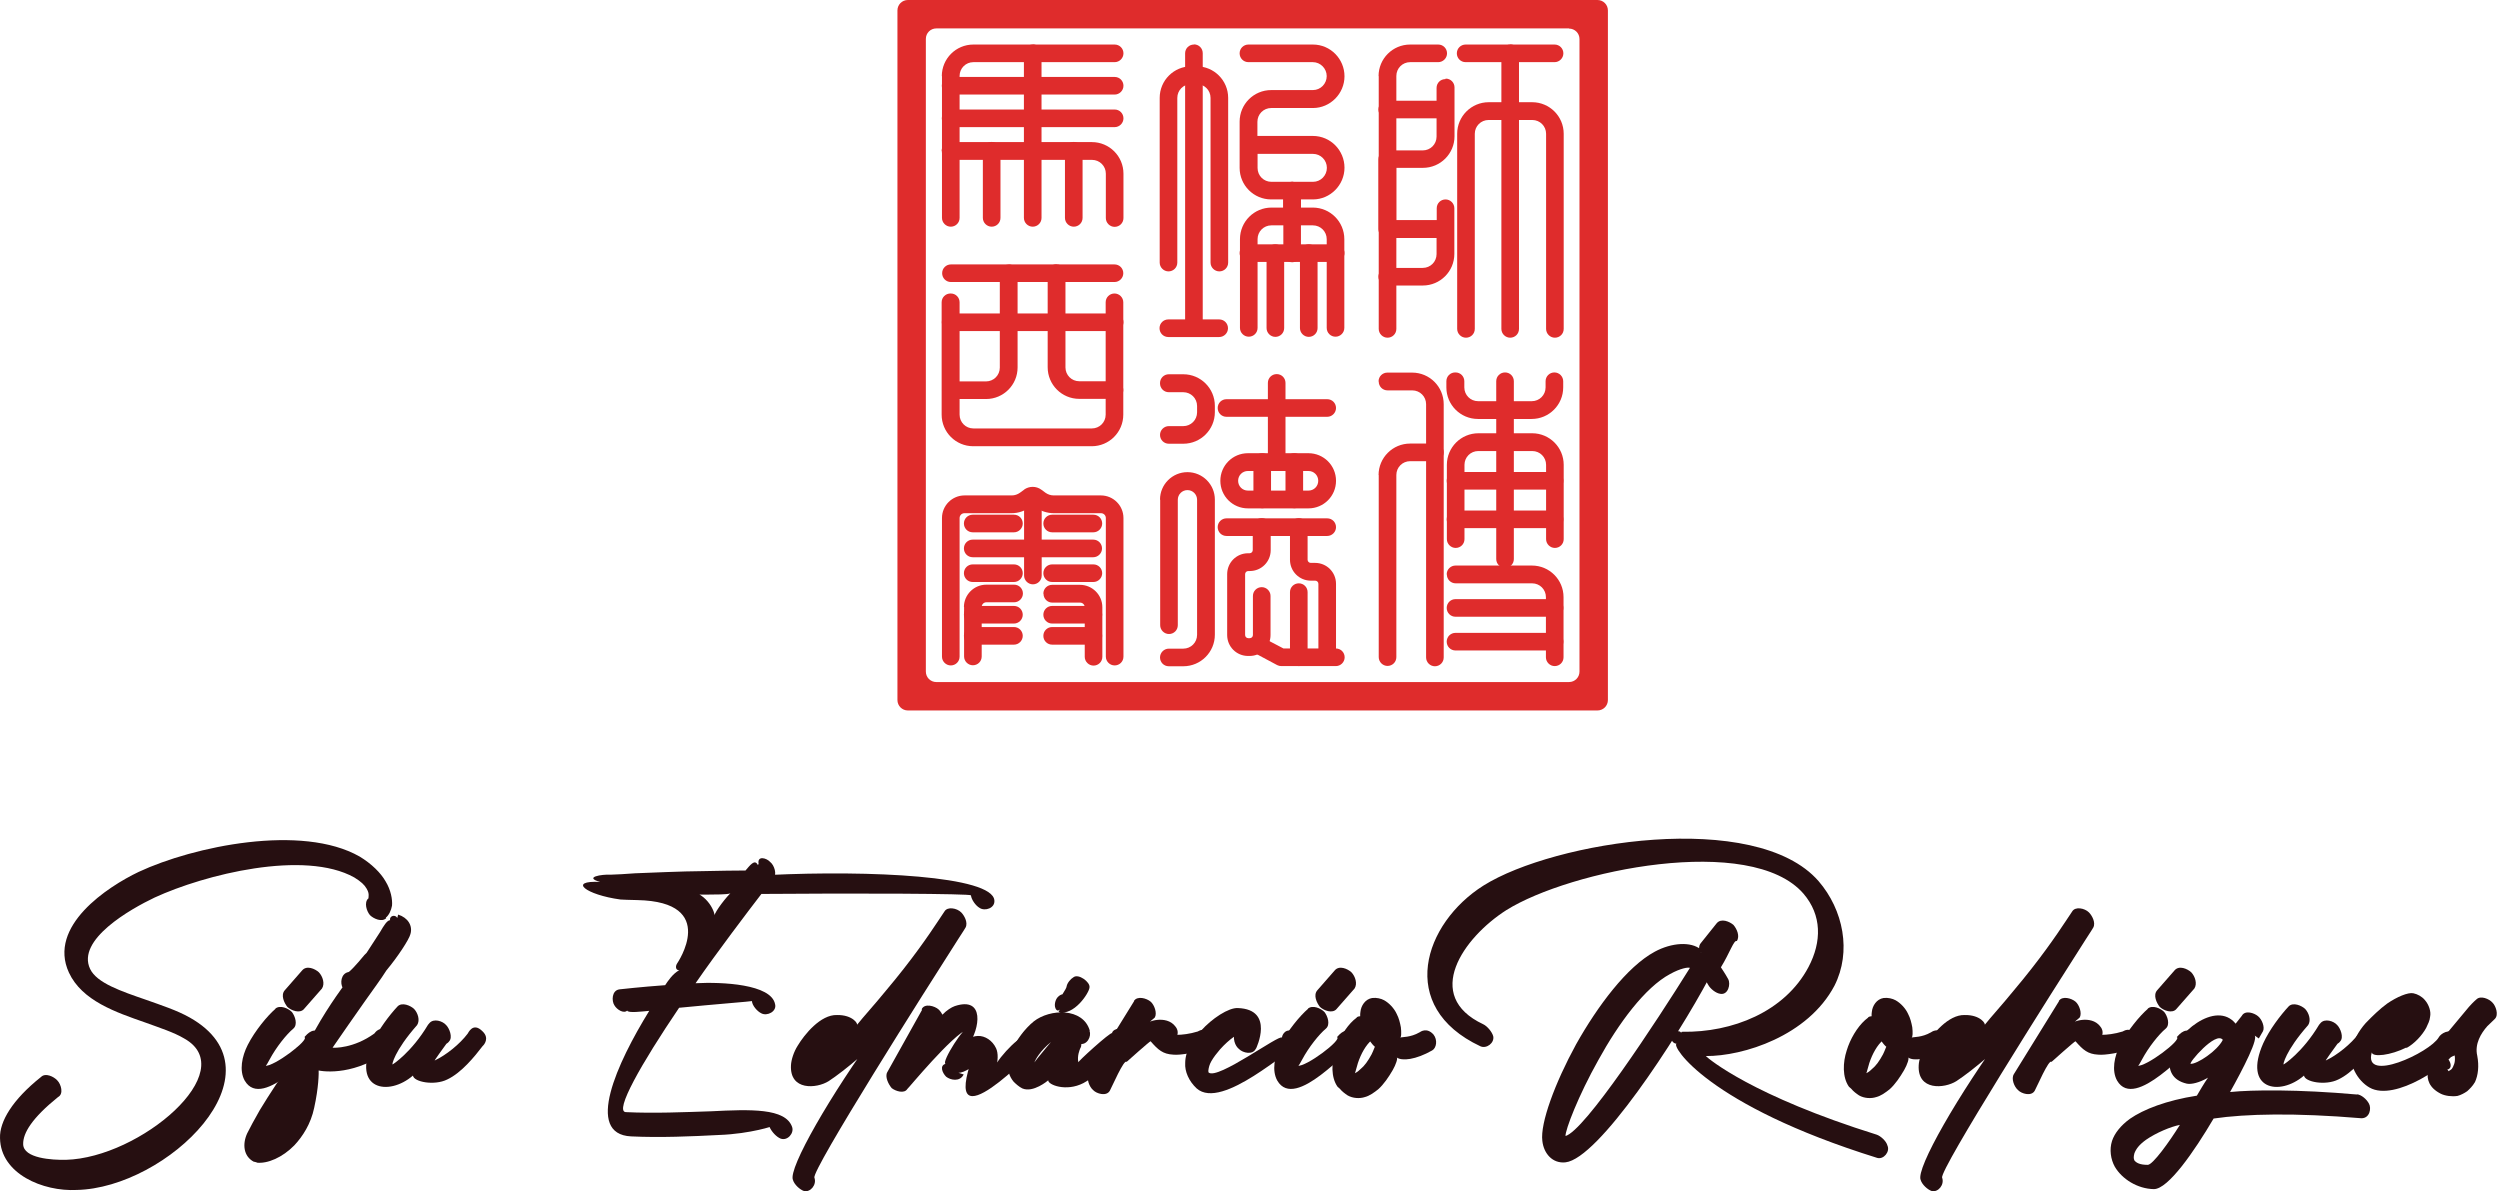 <svg width="468" height="223" viewBox="0 0 468 223" fill="none" xmlns="http://www.w3.org/2000/svg">
<path d="M72.288 171.889C71.504 172.672 69.938 171.993 69.259 171.315C68.632 170.583 68.11 168.964 68.945 168.181C69.05 168.181 68.945 168.181 68.997 167.867C69.05 167.345 68.997 166.98 68.632 166.353C68.214 165.622 67.587 165.047 66.334 164.264C56.985 159.041 38.339 163.689 28.938 168.024C24.446 170.165 14.262 175.911 16.873 181.395C18.127 184.006 22.566 185.521 27.423 187.192C30.192 188.184 33.116 189.125 35.519 190.482C53.694 200.719 31.236 222.446 14.314 222.76C8.099 223.073 0.108 219.783 0.003 213.045C-0.101 209.964 2.301 205.89 7.681 201.607C8.517 200.772 10.083 201.555 10.71 202.234C11.441 202.965 11.964 204.793 10.867 205.368C6.01 209.285 4.286 212.105 4.338 214.194C4.39 216.858 9.77 217.171 12.329 217.119C26.222 216.754 45.338 200.458 34.474 194.4C32.542 193.251 29.93 192.415 27.214 191.423C21.678 189.49 15.358 187.349 12.904 182.074C8.882 173.351 20.164 165.987 25.961 163.219C36.25 158.414 56.515 154.183 67.326 160.346C69.572 161.704 71.296 163.428 72.183 164.995C73.176 166.614 73.489 168.39 73.385 169.539C73.228 170.427 72.81 171.315 72.236 171.785L72.288 171.889Z" fill="#260F11"/>
<path d="M56.932 188.864C56.148 189.804 54.529 189.177 53.798 188.498C53.171 187.715 52.544 186.305 53.276 185.417L56.566 181.656C57.402 180.664 58.969 181.343 59.7 182.022C60.431 182.805 60.849 184.163 60.274 185.051L56.88 188.916L56.932 188.864ZM51.552 188.812C52.44 188.08 53.955 188.759 54.634 189.438C55.26 190.222 55.783 191.841 54.895 192.572C53.641 193.617 51.709 196.019 50.455 198.37C49.724 199.727 49.672 199.675 49.568 199.519C51.187 199.78 58.029 194.609 56.984 194.139C57.506 193.565 58.812 192.05 60.17 193.617C61.684 195.131 60.431 196.124 59.856 196.646C59.334 195.601 49.202 208.136 45.807 202.287C44.762 200.406 45.285 197.743 46.382 195.601C47.739 192.938 50.09 190.117 51.552 188.864V188.812Z" fill="#260F11"/>
<path d="M55.939 203.697C55.521 206.256 53.902 208.711 52.648 210.852C51.761 212.262 51.134 213.516 50.35 213.15C49.88 212.367 50.768 211.74 51.656 210.852C52.962 209.494 54.006 207.77 54.529 205.42C54.79 204.376 54.946 203.54 55.939 203.697ZM65.601 184.894C64.661 185.678 64.295 185.208 64.191 184.999C63.616 184.059 63.825 182.231 65.236 181.969C65.392 181.969 66.593 180.768 68.213 178.783L68.63 178.366C69.57 176.903 70.458 175.545 71.137 174.501C71.869 173.247 72.443 172.307 73.018 172.255C72.861 171.471 73.958 171.106 74.376 171.837L74.532 171.21C76.36 171.785 77.3 173.299 76.83 174.866C76.569 175.911 74.428 179.149 72.339 181.656C71.294 183.327 69.832 185.26 68.369 187.349C66.593 189.856 63.877 193.773 62.258 196.123C62.52 196.176 66.228 196.28 70.093 193.46C70.145 193.408 71.242 191.632 72.704 193.512C73.331 194.243 73.906 196.019 72.809 196.646C66.698 201.19 60.953 200.772 59.229 200.302L59.647 199.988C59.699 200.981 59.647 203.592 58.811 207.405C58.185 210.382 56.67 212.732 55.103 214.403C52.91 216.649 50.089 217.903 48 217.642L48.418 216.649C48.366 217.642 48 217.642 47.634 217.485H47.53C45.597 216.493 45.336 214.195 46.276 212.158C46.799 211.113 47.634 209.546 48.627 207.823C50.455 204.793 52.91 201.085 55.26 197.795C55.155 197.899 55.155 197.847 55.155 197.847C54.737 196.698 55.886 195.079 56.879 196.437L57.192 195.497C57.192 195.497 57.453 195.653 57.14 196.489C59.438 191.423 62.624 186.879 64.661 184.059L65.601 184.842V184.894Z" fill="#260F11"/>
<path d="M74.429 188.394C75.265 187.558 76.832 188.237 77.51 188.864C78.242 189.647 78.659 191.005 78.085 191.893C73.75 196.803 73.332 199.414 73.489 199.257C73.489 199.31 77.04 197.012 80.122 191.841L80.435 191.475C81.219 190.64 82.838 191.11 83.517 191.893C84.144 192.52 84.77 194.191 84.091 194.922C84.091 194.922 83.935 195.184 83.569 195.392C82.942 196.228 81.271 198.578 81.375 198.526C83.569 197.482 86.076 195.445 87.538 193.512C87.643 193.408 88.531 191.214 90.359 193.094C91.665 194.348 90.62 195.601 90.359 195.81C88.844 197.795 86.389 200.824 83.726 202.078C81.323 203.279 77.458 202.548 77.302 201.347C72.705 205.316 65.811 203.958 69.676 195.288C70.825 192.781 72.862 190.065 74.481 188.342L74.429 188.394Z" fill="#260F11"/>
<path d="M133.709 171.472C133.865 170.584 136.111 167.711 136.947 167.032C136.999 167.398 135.275 167.45 133.709 167.45C131.149 167.502 128.799 167.555 128.799 166.719C132.612 167.189 134.022 171.211 133.709 171.472ZM142.013 161.757C141.7 160.086 143.528 160.608 144.207 161.392C144.938 161.966 145.512 163.69 144.781 164.421L144.05 163.794C162.8 162.906 185.781 163.951 186.146 168.547C186.303 170.009 184.37 170.636 183.378 169.957C182.647 169.539 181.864 168.443 181.759 167.607C181.707 167.294 160.554 167.189 142.535 167.346C139.924 170.741 134.179 178.314 130.209 184.059C135.171 183.798 144.363 184.216 145.094 187.976C145.46 189.334 143.632 190.274 142.535 189.7C141.752 189.334 140.812 188.237 140.759 187.402C140.812 187.454 133.5 188.028 127.128 188.655C120.025 199.153 114.958 208.084 117.152 208.189C122.427 208.45 128.225 208.189 133.134 208.032C140.446 207.666 147.027 207.405 148.28 210.957C148.698 212.106 147.445 213.62 146.139 213.15C145.356 212.837 144.468 211.897 144.05 210.957C145.199 210.643 140.655 212.263 134.544 212.471C129.53 212.733 123.628 212.994 118.144 212.733C109.422 212.315 115.481 199.049 121.539 189.23C120.338 189.334 117.518 189.7 117.413 189.177C116.786 189.804 115.481 189.021 115.011 188.185C114.488 187.402 114.488 185.417 115.951 185.208C115.951 185.208 120.129 184.738 124.516 184.425C125.039 183.641 125.927 182.283 127.18 181.604C126.553 181.709 126.344 180.978 126.762 180.351C126.762 180.351 134.701 168.808 119.293 168.495C117.674 168.443 116.682 168.443 116.16 168.39C109.631 167.502 106.236 164.787 112.347 165.1C109.161 164.212 112.713 163.638 114.279 163.742C115.481 163.69 117.048 163.638 118.876 163.481C122.062 163.376 126.814 163.115 132.298 163.063C134.805 163.011 137.469 162.959 139.558 162.959C140.342 162.071 141.282 160.713 141.856 161.914L142.013 161.757Z" fill="#260F11"/>
<path d="M158.047 194.348C157.629 194.662 157.942 194.662 157.681 194.87C156.167 194.818 154.182 197.116 153.242 198.735C152.824 199.519 152.511 200.093 151.518 199.937C151.048 199.049 151.518 198.735 152.093 198.422C153.555 197.534 155.331 196.124 157.368 194.348H157.995H158.047ZM162.069 196.96C161.807 198.265 160.188 198.474 160.084 197.116L160.972 197.847C158.674 199.832 156.637 201.399 155.122 202.391C152.876 203.802 147.81 204.219 148.071 199.414C148.123 198.37 148.594 196.907 149.325 195.758C150.578 193.669 153.607 189.909 156.689 190.013C159.666 189.961 160.711 191.737 160.397 191.893C161.598 190.379 163.792 187.976 165.829 185.469C170.686 179.724 173.924 174.971 175.544 172.517L176.797 170.636C177.372 169.644 179.147 170.01 179.931 170.793C180.505 171.367 181.236 172.673 180.766 173.613C180.766 173.613 180.244 174.501 179.304 175.911C173.507 184.947 151.884 219.105 152.458 220.463C152.929 221.768 151.727 223.231 150.526 222.969C149.743 222.708 148.698 221.768 148.437 220.88C147.497 218.739 155.644 204.689 164.314 192.834C164.053 194.923 162.956 196.019 161.912 196.542C162.225 196.698 161.39 196.855 162.173 196.96H162.069Z" fill="#260F11"/>
<path d="M172.517 188.969C173.039 187.715 175.024 188.342 175.703 188.969C176.329 189.543 177.061 190.901 176.591 191.894L174.397 193.147C175.389 190.483 177.426 188.812 178.732 188.342C184.373 186.462 183.485 192.572 181.239 195.706C180.665 194.714 180.978 194.505 181.239 194.453C181.709 194.192 182.493 193.93 183.067 193.93C184.373 193.878 185.783 194.766 186.462 196.228C186.88 197.116 186.88 198.579 186.357 200.198C185.208 199.78 191.11 193.356 191.528 194.453C190.954 193.513 192.364 191.789 193.722 193.408C194.714 194.244 194.505 195.654 193.983 196.176C193.931 196.228 175.703 215.396 182.127 197.691C182.179 197.43 182.231 197.273 183.328 197.639L183.85 198.631C182.388 199.414 180.56 200.877 179.411 200.825L180.403 201.138C179.672 202.6 177.896 202.183 177.113 201.556C176.382 200.825 175.859 199.467 177.008 199.153C176.121 198.892 180.769 191.632 181.135 192.677C178.314 193.669 169.958 203.854 169.853 203.854C169.279 204.794 167.66 204.272 166.928 203.697C166.302 202.966 165.623 201.556 166.093 200.72L172.621 189.021L172.517 188.969Z" fill="#260F11"/>
<path d="M199.518 186.879C198.735 186.304 198.787 186.252 198.943 186.043C199.361 185.416 199.675 184.842 199.675 184.633C199.779 184.006 200.458 183.223 200.928 182.961C201.868 182.178 204.114 183.849 203.957 184.842C203.905 185.886 200.98 190.273 198.16 189.438C198.682 188.445 198.212 189.49 197.794 189.072C197.168 188.445 197.533 187.035 198.108 186.565C198.526 186.147 199.466 185.73 199.57 186.826L199.518 186.879ZM203.957 192.989C204.375 193.982 203.487 195.757 202.077 195.392C201.294 195.131 200.301 194.243 200.092 193.721C199.675 193.303 197.742 194.243 196.802 195.026C194.713 196.698 193.721 198.473 193.616 198.996C193.303 199.048 198.473 193.042 198.473 193.042C199.309 192.206 200.824 192.728 201.607 193.512C202.129 194.138 202.756 195.444 202.234 196.227C202.129 196.489 201.607 197.638 201.868 198.891C201.45 198.996 207.927 193.094 208.188 193.407C208.136 192.885 209.546 191.997 210.747 193.146C211.635 194.138 211.478 195.549 210.904 196.123C206.934 199.675 204.532 201.868 202.808 202.756C199.57 204.427 196.175 203.069 196.228 202.234C196.175 202.286 193.407 204.636 191.37 203.748C190.743 203.435 190.169 202.913 189.751 202.495C188.915 201.503 188.55 200.197 188.759 199.048C188.811 198.212 189.124 197.272 189.49 196.436C190.326 194.661 191.84 192.571 193.512 191.214C196.541 188.811 202.756 188.602 204.01 192.937L203.957 192.989Z" fill="#260F11"/>
<path d="M212.26 187.402C212.887 186.357 214.662 186.88 215.394 187.506C216.125 188.133 216.647 189.7 216.177 190.483L214.715 191.737C214.558 191.215 218.318 189.961 219.99 192.103C220.878 193.095 220.251 194.192 220.303 193.722C221.243 193.722 222.706 193.565 224.22 193.095C224.325 193.095 225.578 192.05 226.727 193.722C227.772 195.236 226.362 196.333 225.787 196.438C224.116 196.96 220.982 197.587 219.624 197.43C217.692 197.325 216.804 196.542 215.394 194.923C215.341 194.818 210.902 198.788 210.902 198.788C210.432 198.161 208.082 203.645 207.768 204.167C207.142 205.316 205.261 204.742 204.635 204.063C203.903 203.436 203.329 201.922 203.851 201.086L212.312 187.402H212.26Z" fill="#260F11"/>
<path d="M235.083 196.333C234.509 197.535 232.681 197.117 231.95 196.386C231.219 195.811 230.644 194.453 231.219 192.834C232.054 194.035 232.838 192.207 232.838 193.252C232.054 193.2 230.122 194.505 228.398 196.438C227.771 197.169 227.197 197.9 226.779 198.631C226.413 199.258 226.257 199.885 226.205 200.407C226.205 200.651 226.222 200.773 226.257 200.773C227.928 202.235 239.575 193.513 239.993 194.244C239.941 194.088 240.359 192.521 241.925 192.991C242.813 193.983 243.283 195.55 242.187 196.647C241.664 195.602 228.816 208.033 224.011 203.75C222.549 202.392 221.765 200.564 221.87 198.997C221.87 197.848 222.235 196.699 222.757 195.759C223.28 194.766 224.011 193.826 224.794 192.991C226.884 190.64 230.017 188.603 231.741 188.708C238.687 188.969 235.136 196.281 235.136 196.281L235.083 196.333Z" fill="#260F11"/>
<path d="M250.23 188.864C249.447 189.804 247.828 189.177 247.097 188.498C246.47 187.715 245.843 186.305 246.574 185.417L249.865 181.656C250.7 180.664 252.267 181.343 252.998 182.022C253.73 182.805 254.147 184.163 253.573 185.051L250.178 188.916L250.23 188.864ZM244.851 188.812C245.739 188.08 247.253 188.759 247.932 189.438C248.559 190.222 249.081 191.841 248.193 192.572C246.94 193.617 245.007 196.019 243.754 198.37C243.023 199.727 242.971 199.675 242.866 199.519C244.485 199.78 251.327 194.609 250.283 194.139C250.805 193.565 252.111 192.05 253.468 193.617C254.983 195.131 253.73 196.124 253.155 196.646C252.633 195.601 242.5 208.136 239.106 202.287C238.061 200.406 238.583 197.743 239.68 195.601C241.038 192.938 243.388 190.117 244.851 188.864V188.812Z" fill="#260F11"/>
<path d="M258.849 193.46C257.961 192.99 257.961 192.207 257.857 191.528C257.805 191.058 257.7 190.744 258.692 190.17C258.692 190.065 258.745 190.065 258.745 190.065C258.692 190.222 258.745 191.11 258.64 191.319C258.379 190.692 259.11 190.797 259.058 191.162C259.006 191.528 259.058 191.789 259.371 192.364C259.476 192.729 259.633 192.886 258.901 193.565L258.849 193.46ZM253.992 190.431C254.775 189.909 256.29 190.483 256.969 191.214C257.7 192.05 257.961 193.565 257.23 194.4C256.917 194.557 256.864 194.662 256.812 194.662C255.663 195.654 254.775 197.273 254.201 198.997C253.783 200.407 253.626 201.347 253.261 201.504C253.191 201.19 253.243 201.016 253.417 200.981C253.783 200.877 254.201 200.616 254.671 200.146C255.454 199.519 256.081 198.631 256.76 197.377C257.126 196.646 257.334 195.967 257.387 195.967C256.812 195.497 255.872 194.192 255.298 192.99C254.775 191.737 254.514 190.379 254.671 189.439C254.775 188.29 255.559 187.036 256.864 186.827C257.7 186.723 258.536 186.932 259.11 187.245C260.05 187.767 260.99 188.76 261.461 189.804C261.878 190.588 262.087 191.476 262.244 192.311C262.348 193.199 262.348 194.244 262.087 194.244C262.505 194.087 264.02 194.244 265.743 193.251C265.9 193.147 267.101 192.259 268.355 193.669C269.138 194.662 268.929 196.176 268.094 196.646C265.064 198.37 262.453 198.683 261.461 197.952C261.722 198.056 261.304 199.31 260.729 200.302C259.946 201.66 259.006 203.018 258.013 203.906C257.23 204.533 256.342 205.16 255.506 205.368C254.566 205.682 253.261 205.63 252.268 205.055C251.798 204.742 251.224 204.324 250.806 203.802C250.754 203.749 250.649 203.645 250.388 203.436C249.135 201.66 249.239 198.892 249.97 196.646C250.597 194.557 251.903 192.311 253.417 190.953C253.574 190.849 253.783 190.64 253.992 190.483V190.431Z" fill="#260F11"/>
<path d="M293.008 212.68C296.612 211.792 310.035 191.319 316.354 181.186C316.041 181.03 314.631 181.239 312.646 182.335C307.945 184.842 302.984 191.58 299.223 198.422C295.463 205.107 293.008 211.531 293.06 212.68H293.008ZM313.847 195.393C312.489 195.236 312.489 193.042 314.108 193.042C314.526 193.042 314.892 193.199 314.683 194.035C314.683 193.147 314.735 193.147 314.944 193.147C324.241 193.304 334.112 189.439 338.551 181.03C341.058 176.277 341.058 171.315 337.611 167.294C327.792 155.96 293.948 162.906 281.988 170.375C273.892 175.546 266.319 186.409 277.653 191.737C278.436 192.102 279.324 193.199 279.533 193.982C279.794 195.236 278.279 196.385 277.13 195.863C261.357 188.446 266.528 172.83 277.705 165.779C290.919 157.475 328.68 151.468 340.432 164.943C345.08 170.323 346.647 178.157 343.409 184.529C338.447 193.93 326.33 197.743 319.331 197.691C319.906 198.265 328.106 205.159 351.347 212.419C352.079 212.68 353.123 213.621 353.332 214.456C353.854 215.605 352.601 217.12 351.4 216.754C319.54 206.831 312.855 195.758 313.847 195.393ZM318.496 178.262C318.026 178.262 317.869 177.06 318.443 176.486L321.368 172.83C322.204 171.838 323.771 172.516 324.502 173.143C325.129 173.874 325.755 175.232 325.129 176.172C324.606 175.859 323.823 178.366 322.152 181.082C322.204 181.186 322.883 182.127 323.51 183.276C324.032 184.216 323.51 186.305 322.047 186.044C321.211 185.939 320.167 185.104 319.749 184.32C319.436 183.85 319.227 183.432 320.01 182.962C313.847 194.557 299.223 216.911 293.06 217.59C290.658 217.851 288.986 215.971 288.725 213.568C288.307 210.278 291.075 202.757 295.045 195.497C299.066 188.342 304.55 180.978 309.773 178.157C312.959 176.434 316.563 176.225 318.391 177.739V178.262H318.496Z" fill="#260F11"/>
<path d="M354.584 193.46C353.696 192.99 353.696 192.207 353.592 191.528C353.539 191.058 353.435 190.744 354.427 190.17C354.427 190.065 354.479 190.065 354.479 190.065C354.427 190.222 354.479 191.11 354.375 191.319C354.114 190.692 354.845 190.797 354.793 191.162C354.741 191.528 354.793 191.789 355.106 192.364C355.211 192.729 355.367 192.886 354.636 193.565L354.584 193.46ZM349.727 190.431C350.51 189.909 352.025 190.483 352.704 191.214C353.435 192.05 353.696 193.565 352.965 194.4C352.651 194.557 352.599 194.662 352.547 194.662C351.398 195.654 350.51 197.273 349.936 198.997C349.518 200.407 349.361 201.347 348.995 201.504C348.926 201.19 348.978 201.016 349.152 200.981C349.518 200.877 349.936 200.616 350.406 200.146C351.189 199.519 351.816 198.631 352.495 197.377C352.86 196.646 353.069 195.967 353.122 195.967C352.547 195.497 351.607 194.192 351.032 192.99C350.51 191.737 350.249 190.379 350.406 189.439C350.51 188.29 351.294 187.036 352.599 186.827C353.435 186.723 354.271 186.932 354.845 187.245C355.785 187.767 356.725 188.76 357.195 189.804C357.613 190.588 357.822 191.476 357.979 192.311C358.083 193.199 358.083 194.244 357.822 194.244C358.24 194.087 359.755 194.244 361.478 193.251C361.635 193.147 362.836 192.259 364.09 193.669C364.873 194.662 364.664 196.176 363.828 196.646C360.799 198.37 358.188 198.683 357.195 197.952C357.457 198.056 357.039 199.31 356.464 200.302C355.681 201.66 354.741 203.018 353.748 203.906C352.965 204.533 352.077 205.16 351.241 205.368C350.301 205.682 348.995 205.63 348.003 205.055C347.533 204.742 346.959 204.324 346.541 203.802C346.488 203.749 346.384 203.645 346.123 203.436C344.869 201.66 344.974 198.892 345.705 196.646C346.332 194.557 347.638 192.311 349.152 190.953C349.309 190.849 349.518 190.64 349.727 190.483V190.431Z" fill="#260F11"/>
<path d="M369.156 194.348C368.738 194.662 369.052 194.662 368.791 194.87C367.276 194.818 365.291 197.116 364.351 198.735C363.933 199.519 363.62 200.093 362.628 199.937C362.158 199.049 362.628 198.735 363.202 198.422C364.665 197.534 366.44 196.124 368.477 194.348H369.104H369.156ZM373.178 196.96C372.917 198.265 371.298 198.474 371.193 197.116L372.081 197.847C369.783 199.832 367.746 201.399 366.231 202.391C363.986 203.802 358.919 204.219 359.181 199.414C359.233 198.37 359.703 196.907 360.434 195.758C361.688 193.669 364.717 189.909 367.798 190.013C370.775 189.961 371.82 191.737 371.507 191.893C372.708 190.379 374.901 187.976 376.938 185.469C381.796 179.724 385.034 174.971 386.653 172.517L387.906 170.636C388.481 169.644 390.257 170.01 391.04 170.793C391.615 171.367 392.346 172.673 391.876 173.613C391.876 173.613 391.354 174.501 390.413 175.911C384.616 184.947 362.993 219.105 363.568 220.463C364.038 221.768 362.837 223.231 361.635 222.969C360.852 222.708 359.807 221.768 359.546 220.88C358.606 218.739 366.754 204.689 375.424 192.834C375.163 194.923 374.066 196.019 373.021 196.542C373.335 196.698 372.499 196.855 373.282 196.96H373.178Z" fill="#260F11"/>
<path d="M385.4 187.402C386.026 186.357 387.802 186.88 388.533 187.506C389.264 188.133 389.787 189.7 389.317 190.483L387.854 191.737C387.698 191.215 391.458 189.961 393.129 192.103C394.017 193.095 393.391 194.192 393.443 193.722C394.383 193.722 395.845 193.565 397.36 193.095C397.464 193.095 398.718 192.05 399.867 193.722C400.912 195.236 399.501 196.333 398.927 196.438C397.255 196.96 394.122 197.587 392.764 197.43C390.831 197.325 389.943 196.542 388.533 194.923C388.481 194.818 384.042 198.788 384.042 198.788C383.572 198.161 381.221 203.645 380.908 204.167C380.281 205.316 378.401 204.742 377.774 204.063C377.043 203.436 376.468 201.922 376.991 201.086L385.452 187.402H385.4Z" fill="#260F11"/>
<path d="M407.441 188.864C406.658 189.804 405.039 189.177 404.308 188.498C403.681 187.715 403.054 186.305 403.785 185.417L407.076 181.656C407.911 180.664 409.478 181.343 410.209 182.022C410.941 182.805 411.358 184.163 410.784 185.051L407.389 188.916L407.441 188.864ZM402.062 188.812C402.95 188.08 404.464 188.759 405.143 189.438C405.77 190.222 406.292 191.841 405.404 192.572C404.151 193.617 402.218 196.019 400.965 198.37C400.234 199.727 400.181 199.675 400.077 199.519C401.696 199.78 408.538 194.609 407.493 194.139C408.016 193.565 409.321 192.05 410.679 193.617C412.194 195.131 410.941 196.124 410.366 196.646C409.844 195.601 399.711 208.136 396.317 202.287C395.272 200.406 395.794 197.743 396.891 195.601C398.249 192.938 400.599 190.117 402.062 188.864V188.812Z" fill="#260F11"/>
<path d="M416.111 194.661C414.805 192.938 409.582 199.101 410.104 199.153C411.305 199.205 415.066 196.75 416.111 194.661ZM408.015 210.591C406.396 210.904 403.628 212.053 401.748 213.359C400.442 214.299 399.867 215.083 399.554 215.918C399.397 216.545 399.397 216.858 399.554 217.224C399.92 217.694 400.599 218.06 402.061 218.06C403.001 218.06 406.083 213.777 408.067 210.591H408.015ZM441.18 204.846C442.016 204.898 443.061 205.786 443.478 206.621C443.948 207.457 443.635 209.337 442.068 209.337C429.586 208.293 420.446 208.502 414.387 209.39C410.731 215.605 405.874 222.603 403.21 222.603C400.129 222.551 397.256 220.723 395.898 218.425C395.115 217.015 394.853 215.187 395.376 213.568C395.846 212.158 396.995 210.695 398.718 209.442C401.278 207.666 405.56 205.995 411.253 205.107C412.246 203.436 414.335 199.675 416.528 198.265C415.484 201.242 411.097 203.227 409.373 202.861C406.605 202.234 405.821 200.25 406.239 198.056C407.075 193.564 414.805 187.088 418.513 191.632C418.826 191.214 419.662 190.169 419.662 190.169C420.289 189.02 422.012 189.647 422.691 190.222C423.475 190.848 423.997 192.311 423.631 193.042L422.848 194.4L421.96 193.773C423.005 194.087 419.871 200.145 417.468 204.428C421.542 204.01 430.212 203.906 441.285 204.898L441.18 204.846Z" fill="#260F11"/>
<path d="M428.437 188.394C429.272 187.558 430.839 188.237 431.518 188.864C432.249 189.647 432.667 191.005 432.093 191.893C427.758 196.803 427.34 199.414 427.496 199.257C427.496 199.31 431.048 197.012 434.129 191.841L434.443 191.475C435.226 190.64 436.845 191.11 437.524 191.893C438.151 192.52 438.778 194.191 438.099 194.922C438.099 194.922 437.942 195.184 437.577 195.392C436.95 196.228 435.279 198.578 435.383 198.526C437.577 197.482 440.084 195.445 441.546 193.512C441.65 193.408 442.538 191.214 444.366 193.094C445.672 194.348 444.627 195.601 444.366 195.81C442.852 197.795 440.397 200.824 437.733 202.078C435.331 203.279 431.466 202.548 431.309 201.347C426.713 205.316 419.819 203.958 423.684 195.288C424.833 192.781 426.87 190.065 428.489 188.342L428.437 188.394Z" fill="#260F11"/>
<path d="M450.527 196.072C447.498 197.586 444.156 197.952 443.999 197.012C442.328 202.861 454.862 197.064 456.534 194.191C456.847 193.565 458.466 192.416 459.772 193.565C460.608 194.453 460.608 195.445 460.294 196.124C458.466 199.31 448.334 206.309 443.581 203.593C441.283 202.287 439.612 199.205 440.186 196.49C440.552 194.818 441.544 192.99 442.85 191.528C444.103 190.222 445.513 188.864 446.871 187.872C448.699 186.618 450.789 185.73 451.781 185.939C452.564 186.096 453.4 186.566 453.922 187.193C454.706 188.081 455.124 189.386 454.915 190.327C454.862 191.058 454.497 191.737 454.183 192.416C453.452 193.774 451.99 195.393 450.423 196.228L450.527 196.072ZM446.506 193.512C446.192 192.625 446.976 192.259 447.864 191.893C448.856 191.371 449.692 190.379 450.266 189.334C450.319 189.23 450.371 189.021 451.468 189.491C451.572 190.692 450.945 191.11 450.11 191.684C448.908 192.572 447.707 193.565 446.506 193.46V193.512Z" fill="#260F11"/>
<path d="M459.982 197.272C459.564 197.638 457.84 198.525 456.744 197.376C455.438 195.862 457.579 193.982 457.736 193.825L462.175 188.498C463.011 187.557 463.585 187.087 463.585 187.087C464.369 186.304 465.988 186.983 466.615 187.714C467.189 188.289 467.816 189.96 467.033 190.743L465.622 192.101C464.473 193.407 463.22 195.392 463.742 197.638C464.108 199.57 463.899 201.294 463.324 202.547C462.906 203.278 462.332 203.853 461.862 204.271C461.34 204.636 460.661 205.002 460.034 205.159C458.989 205.315 457.736 205.159 456.9 204.741C452.409 202.443 455.647 198.525 454.707 198.212C455.49 196.854 457.214 197.22 457.945 197.899C458.728 198.525 459.25 199.988 458.101 200.249C458.989 200.615 457.109 201.659 457.631 200.719C457.579 200.771 457.631 200.667 457.997 200.615C458.363 200.562 458.415 200.51 458.728 200.301C458.989 200.145 459.094 199.936 459.198 199.727C459.564 198.996 459.668 198.369 459.459 197.115C460.034 196.697 458.154 197.168 461.549 193.512L460.086 197.168L459.982 197.272Z" fill="#260F11"/>
<g style="mix-blend-mode:multiply">
<path fill-rule="evenodd" clip-rule="evenodd" d="M176.37 51.147C176.37 50.214 177.116 49.498 178.019 49.498H208.632C209.565 49.498 210.281 50.245 210.281 51.147C210.281 52.049 209.534 52.796 208.632 52.796H178.019C177.085 52.796 176.37 52.049 176.37 51.147Z" fill="#DF2C2C"/>
<path fill-rule="evenodd" clip-rule="evenodd" d="M176.307 60.324C176.307 59.391 177.053 58.675 177.956 58.675H208.662C209.596 58.675 210.311 59.422 210.311 60.324C210.311 61.226 209.564 61.973 208.662 61.973H177.956C177.022 61.973 176.307 61.226 176.307 60.324Z" fill="#DF2C2C"/>
<path fill-rule="evenodd" clip-rule="evenodd" d="M177.986 54.942C178.92 54.942 179.635 55.689 179.635 56.591V77.622C179.635 79.053 180.786 80.205 182.218 80.205H204.4C205.831 80.205 206.982 79.053 206.982 77.622V56.591C206.982 55.658 207.729 54.942 208.631 54.942C209.533 54.942 210.28 55.689 210.28 56.591V77.622C210.28 80.889 207.635 83.534 204.369 83.534H182.187C178.92 83.534 176.275 80.889 176.275 77.622V56.591C176.275 55.658 177.022 54.942 177.924 54.942H177.986Z" fill="#DF2C2C"/>
<path fill-rule="evenodd" clip-rule="evenodd" d="M188.845 49.498C189.778 49.498 190.493 50.245 190.493 51.147V68.787C190.493 72.053 187.849 74.698 184.582 74.698H177.987C177.053 74.698 176.338 73.951 176.338 73.049C176.338 72.147 177.085 71.4 177.987 71.4H184.582C186.013 71.4 187.165 70.249 187.165 68.818V51.178C187.165 50.245 187.911 49.529 188.813 49.529L188.845 49.498Z" fill="#DF2C2C"/>
<path fill-rule="evenodd" clip-rule="evenodd" d="M197.805 49.498C198.738 49.498 199.454 50.245 199.454 51.147V68.787C199.454 70.218 200.605 71.369 202.036 71.369H208.632C209.565 71.369 210.281 72.116 210.281 73.018C210.281 73.92 209.534 74.667 208.632 74.667H202.036C198.769 74.667 196.125 72.022 196.125 68.756V51.116C196.125 50.182 196.872 49.467 197.774 49.467L197.805 49.498Z" fill="#DF2C2C"/>
<path fill-rule="evenodd" clip-rule="evenodd" d="M193.325 8.307C194.258 8.307 194.974 9.054 194.974 9.956V40.787C194.974 41.72 194.227 42.436 193.325 42.436C192.423 42.436 191.676 41.689 191.676 40.787V9.987C191.676 9.054 192.423 8.338 193.325 8.338V8.307Z" fill="#DF2C2C"/>
<path fill-rule="evenodd" clip-rule="evenodd" d="M201.009 26.569C201.943 26.569 202.658 27.315 202.658 28.218V40.786C202.658 41.72 201.911 42.435 201.009 42.435C200.107 42.435 199.36 41.689 199.36 40.786V28.218C199.36 27.284 200.107 26.569 201.009 26.569Z" fill="#DF2C2C"/>
<path fill-rule="evenodd" clip-rule="evenodd" d="M185.64 26.569C186.573 26.569 187.289 27.315 187.289 28.218V40.786C187.289 41.72 186.542 42.435 185.64 42.435C184.738 42.435 183.991 41.689 183.991 40.786V28.218C183.991 27.284 184.738 26.569 185.64 26.569Z" fill="#DF2C2C"/>
<path fill-rule="evenodd" clip-rule="evenodd" d="M176.307 16.053C176.307 15.12 177.053 14.404 177.956 14.404H208.662C209.596 14.404 210.311 15.151 210.311 16.053C210.311 16.955 209.564 17.702 208.662 17.702H177.956C177.022 17.702 176.307 16.955 176.307 16.053Z" fill="#DF2C2C"/>
<path fill-rule="evenodd" clip-rule="evenodd" d="M176.307 22.151C176.307 21.218 177.053 20.502 177.956 20.502H208.662C209.596 20.502 210.311 21.249 210.311 22.151C210.311 23.053 209.564 23.8 208.662 23.8H177.956C177.022 23.8 176.307 23.053 176.307 22.151Z" fill="#DF2C2C"/>
<path fill-rule="evenodd" clip-rule="evenodd" d="M176.307 14.249C176.307 10.982 178.951 8.338 182.218 8.338H208.662C209.596 8.338 210.311 9.085 210.311 9.987C210.311 10.889 209.564 11.636 208.662 11.636H182.218C180.787 11.636 179.636 12.787 179.636 14.218V40.787C179.636 41.72 178.889 42.436 177.987 42.436C177.084 42.436 176.338 41.689 176.338 40.787V14.249H176.307Z" fill="#DF2C2C"/>
<path fill-rule="evenodd" clip-rule="evenodd" d="M176.275 28.249C176.275 27.316 177.022 26.6 177.924 26.6H204.4C207.667 26.6 210.311 29.245 210.311 32.511V40.818C210.311 41.752 209.564 42.467 208.662 42.467C207.76 42.467 207.013 41.72 207.013 40.818V32.511C207.013 31.08 205.862 29.929 204.431 29.929H177.955C177.022 29.929 176.306 29.183 176.306 28.28L176.275 28.249Z" fill="#DF2C2C"/>
<path fill-rule="evenodd" clip-rule="evenodd" d="M191.707 91.653C192.671 90.969 193.978 90.969 194.911 91.653L195.72 92.245C196.156 92.556 196.685 92.742 197.245 92.742H206.08C208.413 92.742 210.311 94.64 210.311 96.973V122.92C210.311 123.853 209.565 124.569 208.662 124.569C207.76 124.569 207.013 123.822 207.013 122.92V96.973C207.013 96.476 206.609 96.071 206.111 96.071H197.276C196.031 96.071 194.787 95.667 193.791 94.92L193.325 94.578L192.858 94.92C191.831 95.667 190.618 96.071 189.373 96.071H180.538C180.04 96.071 179.636 96.476 179.636 96.973V122.92C179.636 123.853 178.889 124.569 177.987 124.569C177.085 124.569 176.338 123.822 176.338 122.92V96.973C176.338 94.64 178.236 92.742 180.569 92.742H189.405C189.965 92.742 190.493 92.556 190.929 92.245L191.738 91.653H191.707Z" fill="#DF2C2C"/>
<path fill-rule="evenodd" clip-rule="evenodd" d="M193.356 92.12C194.29 92.12 195.005 92.867 195.005 93.769V107.738C195.005 108.671 194.259 109.387 193.356 109.387C192.454 109.387 191.708 108.64 191.708 107.738V93.769C191.708 92.835 192.454 92.12 193.356 92.12Z" fill="#DF2C2C"/>
<path fill-rule="evenodd" clip-rule="evenodd" d="M180.445 102.666C180.445 101.733 181.192 101.017 182.094 101.017H204.65C205.583 101.017 206.299 101.764 206.299 102.666C206.299 103.568 205.552 104.315 204.65 104.315H182.094C181.161 104.315 180.445 103.568 180.445 102.666Z" fill="#DF2C2C"/>
<path fill-rule="evenodd" clip-rule="evenodd" d="M195.316 98C195.316 97.067 196.063 96.351 196.965 96.351H204.68C205.614 96.351 206.329 97.098 206.329 98C206.329 98.902 205.583 99.649 204.68 99.649H196.965C196.031 99.649 195.316 98.902 195.316 98Z" fill="#DF2C2C"/>
<path fill-rule="evenodd" clip-rule="evenodd" d="M195.316 111.129C195.316 110.195 196.063 109.48 196.965 109.48H202.16C204.463 109.48 206.36 111.346 206.36 113.68V122.951C206.36 123.884 205.614 124.6 204.711 124.6C203.809 124.6 203.063 123.853 203.063 122.951V113.68C203.063 113.213 202.689 112.809 202.191 112.809H196.996C196.063 112.809 195.347 112.062 195.347 111.16L195.316 111.129Z" fill="#DF2C2C"/>
<path fill-rule="evenodd" clip-rule="evenodd" d="M195.316 115.08C195.316 114.146 196.063 113.431 196.965 113.431H204.68C205.614 113.431 206.329 114.178 206.329 115.08C206.329 115.982 205.583 116.729 204.68 116.729H196.965C196.031 116.729 195.316 115.982 195.316 115.08Z" fill="#DF2C2C"/>
<path fill-rule="evenodd" clip-rule="evenodd" d="M195.316 119.031C195.316 118.098 196.063 117.382 196.965 117.382H204.68C205.614 117.382 206.329 118.129 206.329 119.031C206.329 119.933 205.583 120.68 204.68 120.68H196.965C196.031 120.68 195.316 119.933 195.316 119.031Z" fill="#DF2C2C"/>
<path fill-rule="evenodd" clip-rule="evenodd" d="M195.316 107.302C195.316 106.369 196.063 105.654 196.965 105.654H204.68C205.614 105.654 206.329 106.4 206.329 107.302C206.329 108.205 205.583 108.951 204.68 108.951H196.965C196.031 108.951 195.316 108.205 195.316 107.302Z" fill="#DF2C2C"/>
<path fill-rule="evenodd" clip-rule="evenodd" d="M180.445 98C180.445 97.067 181.192 96.351 182.094 96.351H189.81C190.743 96.351 191.459 97.098 191.459 98C191.459 98.902 190.712 99.649 189.81 99.649H182.094C181.161 99.649 180.445 98.902 180.445 98Z" fill="#DF2C2C"/>
<path fill-rule="evenodd" clip-rule="evenodd" d="M180.445 113.649C180.445 111.347 182.312 109.449 184.645 109.449H189.841C190.774 109.449 191.49 110.196 191.49 111.098C191.49 112 190.743 112.747 189.841 112.747H184.645C184.179 112.747 183.774 113.12 183.774 113.618V122.889C183.774 123.822 183.028 124.538 182.125 124.538C181.223 124.538 180.476 123.791 180.476 122.889V113.618L180.445 113.649Z" fill="#DF2C2C"/>
<path fill-rule="evenodd" clip-rule="evenodd" d="M180.445 115.08C180.445 114.146 181.192 113.431 182.094 113.431H189.81C190.743 113.431 191.459 114.178 191.459 115.08C191.459 115.982 190.712 116.729 189.81 116.729H182.094C181.161 116.729 180.445 115.982 180.445 115.08Z" fill="#DF2C2C"/>
<path fill-rule="evenodd" clip-rule="evenodd" d="M180.445 119.031C180.445 118.098 181.192 117.382 182.094 117.382H189.81C190.743 117.382 191.459 118.129 191.459 119.031C191.459 119.933 190.712 120.68 189.81 120.68H182.094C181.161 120.68 180.445 119.933 180.445 119.031Z" fill="#DF2C2C"/>
<path fill-rule="evenodd" clip-rule="evenodd" d="M180.445 107.302C180.445 106.369 181.192 105.654 182.094 105.654H189.81C190.743 105.654 191.459 106.4 191.459 107.302C191.459 108.205 190.712 108.951 189.81 108.951H182.094C181.161 108.951 180.445 108.205 180.445 107.302Z" fill="#DF2C2C"/>
<path fill-rule="evenodd" clip-rule="evenodd" d="M222.974 15.742C221.543 15.742 220.392 16.893 220.392 18.324V49.156C220.392 50.089 219.645 50.804 218.743 50.804C217.84 50.804 217.094 50.058 217.094 49.156V18.324C217.094 15.058 219.738 12.413 223.005 12.413H224C227.267 12.413 229.912 15.058 229.912 18.324V49.156C229.912 50.089 229.165 50.804 228.263 50.804C227.36 50.804 226.614 50.058 226.614 49.156V18.324C226.614 16.893 225.463 15.742 224.032 15.742H223.036H222.974Z" fill="#DF2C2C"/>
<path fill-rule="evenodd" clip-rule="evenodd" d="M223.503 8.307C224.437 8.307 225.152 9.054 225.152 9.956V61.414C225.152 62.347 224.406 63.063 223.503 63.063C222.601 63.063 221.854 62.316 221.854 61.414V9.987C221.854 9.054 222.601 8.338 223.503 8.338V8.307Z" fill="#DF2C2C"/>
<path fill-rule="evenodd" clip-rule="evenodd" d="M217.062 61.444C217.062 60.511 217.809 59.795 218.711 59.795H228.231C229.165 59.795 229.88 60.542 229.88 61.444C229.88 62.346 229.134 63.093 228.231 63.093H218.711C217.778 63.093 217.062 62.346 217.062 61.444Z" fill="#DF2C2C"/>
<path fill-rule="evenodd" clip-rule="evenodd" d="M232.058 9.987C232.058 9.053 232.805 8.338 233.707 8.338H245.778C249.076 8.338 251.689 11.045 251.689 14.28C251.689 17.516 249.045 20.222 245.778 20.222H237.969C236.538 20.222 235.387 21.373 235.387 22.805V25.449H245.778C249.076 25.449 251.689 28.156 251.689 31.391C251.689 34.627 249.045 37.333 245.778 37.333H237.969C234.703 37.333 232.058 34.689 232.058 31.422V22.773C232.058 19.507 234.703 16.862 237.969 16.862H245.778C247.209 16.862 248.36 15.68 248.36 14.249C248.36 12.818 247.178 11.636 245.778 11.636H233.707C232.774 11.636 232.058 10.889 232.058 9.987ZM248.391 31.422C248.391 29.96 247.209 28.809 245.809 28.809H235.418V31.453C235.418 32.885 236.569 34.036 238 34.036H245.809C247.24 34.036 248.391 32.853 248.391 31.422Z" fill="#DF2C2C"/>
<path fill-rule="evenodd" clip-rule="evenodd" d="M241.889 34.035C242.823 34.035 243.538 34.782 243.538 35.684V40.538C243.538 41.471 242.792 42.187 241.889 42.187H238.001C236.569 42.187 235.418 43.338 235.418 44.769V61.382C235.418 62.315 234.672 63.031 233.769 63.031C232.867 63.031 232.121 62.284 232.121 61.382V44.769C232.121 41.502 234.765 38.858 238.032 38.858H240.272V35.684C240.272 34.751 241.018 34.035 241.921 34.035H241.889Z" fill="#DF2C2C"/>
<path fill-rule="evenodd" clip-rule="evenodd" d="M241.89 34.035C240.956 34.035 240.241 34.782 240.241 35.684V40.538C240.241 41.471 240.987 42.187 241.89 42.187H245.778C247.21 42.187 248.361 43.338 248.361 44.769V61.382C248.361 62.315 249.107 63.031 250.01 63.031C250.912 63.031 251.658 62.284 251.658 61.382V44.769C251.658 41.502 249.014 38.858 245.747 38.858H243.507V35.684C243.507 34.751 242.761 34.035 241.859 34.035H241.89Z" fill="#DF2C2C"/>
<path fill-rule="evenodd" clip-rule="evenodd" d="M232.058 47.382C232.058 46.449 232.805 45.733 233.707 45.733H250.04C250.974 45.733 251.689 46.48 251.689 47.382C251.689 48.284 250.943 49.031 250.04 49.031H233.707C232.774 49.031 232.058 48.284 232.058 47.382Z" fill="#DF2C2C"/>
<path fill-rule="evenodd" clip-rule="evenodd" d="M238.748 45.733C239.681 45.733 240.396 46.48 240.396 47.382V61.413C240.396 62.346 239.65 63.062 238.748 63.062C237.845 63.062 237.099 62.315 237.099 61.413V47.382C237.099 46.449 237.845 45.733 238.748 45.733Z" fill="#DF2C2C"/>
<path fill-rule="evenodd" clip-rule="evenodd" d="M245 45.733C245.933 45.733 246.649 46.48 246.649 47.382V61.413C246.649 62.346 245.902 63.062 245 63.062C244.098 63.062 243.351 62.315 243.351 61.413V47.382C243.351 46.449 244.098 45.733 245 45.733Z" fill="#DF2C2C"/>
<path fill-rule="evenodd" clip-rule="evenodd" d="M241.89 34.129C242.823 34.129 243.538 34.876 243.538 35.778V47.444C243.538 48.378 242.792 49.093 241.89 49.093C240.987 49.093 240.241 48.347 240.241 47.444V35.778C240.241 34.844 240.987 34.129 241.89 34.129Z" fill="#DF2C2C"/>
<path fill-rule="evenodd" clip-rule="evenodd" d="M217.155 71.711C217.155 70.778 217.902 70.062 218.804 70.062H221.511C224.777 70.062 227.422 72.707 227.422 75.974V77.156C227.422 80.422 224.777 83.067 221.511 83.067H218.804C217.871 83.067 217.155 82.32 217.155 81.418C217.155 80.516 217.902 79.769 218.804 79.769H221.511C222.942 79.769 224.093 78.618 224.093 77.187V76.005C224.093 74.574 222.942 73.422 221.511 73.422H218.804C217.871 73.422 217.155 72.676 217.155 71.774V71.711Z" fill="#DF2C2C"/>
<path fill-rule="evenodd" clip-rule="evenodd" d="M217.155 93.52C217.155 90.689 219.458 88.386 222.289 88.386C225.12 88.386 227.422 90.689 227.422 93.52V118.813C227.422 122.08 224.777 124.724 221.511 124.724H218.804C217.871 124.724 217.155 123.978 217.155 123.075C217.155 122.173 217.902 121.426 218.804 121.426H221.511C222.942 121.426 224.093 120.275 224.093 118.844V93.551C224.093 92.555 223.284 91.746 222.289 91.746C221.293 91.746 220.484 92.555 220.484 93.551V117.04C220.484 117.973 219.737 118.689 218.835 118.689C217.933 118.689 217.186 117.942 217.186 117.04V93.551L217.155 93.52Z" fill="#DF2C2C"/>
<path fill-rule="evenodd" clip-rule="evenodd" d="M227.952 76.377C227.952 75.444 228.698 74.729 229.601 74.729H248.454C249.387 74.729 250.103 75.475 250.103 76.377C250.103 77.28 249.356 78.026 248.454 78.026H229.601C228.667 78.026 227.952 77.28 227.952 76.377Z" fill="#DF2C2C"/>
<path fill-rule="evenodd" clip-rule="evenodd" d="M238.997 70.031C239.93 70.031 240.645 70.778 240.645 71.68V86.489C240.645 87.422 239.899 88.138 238.997 88.138C238.094 88.138 237.348 87.391 237.348 86.489V71.68C237.348 70.747 238.094 70.031 238.997 70.031Z" fill="#DF2C2C"/>
<path fill-rule="evenodd" clip-rule="evenodd" d="M236.29 84.84C237.223 84.84 237.938 85.587 237.938 86.489V93.489C237.938 94.422 237.192 95.138 236.29 95.138C235.387 95.138 234.641 94.391 234.641 93.489V86.489C234.641 85.555 235.387 84.84 236.29 84.84Z" fill="#DF2C2C"/>
<path fill-rule="evenodd" clip-rule="evenodd" d="M242.294 84.84C243.227 84.84 243.943 85.587 243.943 86.489V93.489C243.943 94.422 243.196 95.138 242.294 95.138C241.392 95.138 240.645 94.391 240.645 93.489V86.489C240.645 85.555 241.392 84.84 242.294 84.84Z" fill="#DF2C2C"/>
<path fill-rule="evenodd" clip-rule="evenodd" d="M227.952 98.684C227.952 97.751 228.698 97.035 229.601 97.035H248.454C249.387 97.035 250.103 97.782 250.103 98.684C250.103 99.586 249.356 100.333 248.454 100.333H229.601C228.667 100.333 227.952 99.586 227.952 98.684Z" fill="#DF2C2C"/>
<path fill-rule="evenodd" clip-rule="evenodd" d="M228.449 90.004C228.449 87.142 230.751 84.84 233.614 84.84H244.938C247.8 84.84 250.103 87.142 250.103 90.004C250.103 92.867 247.8 95.169 244.938 95.169H233.614C230.751 95.169 228.449 92.867 228.449 90.004ZM246.774 90.004C246.774 88.978 245.965 88.169 244.938 88.169H233.614C232.587 88.169 231.778 88.978 231.778 90.004C231.778 91.031 232.587 91.84 233.614 91.84H244.938C245.965 91.84 246.774 91.031 246.774 90.004Z" fill="#DF2C2C"/>
<path fill-rule="evenodd" clip-rule="evenodd" d="M236.227 97.004C237.16 97.004 237.876 97.751 237.876 98.653V102.978C237.876 105.156 236.133 106.898 233.956 106.898H233.676C233.333 106.898 233.085 107.178 233.085 107.489V118.876C233.085 119.218 233.365 119.467 233.676 119.467H233.956C234.298 119.467 234.547 119.187 234.547 118.876V111.564C234.547 110.631 235.293 109.916 236.196 109.916C237.098 109.916 237.845 110.662 237.845 111.564V118.876C237.845 121.053 236.102 122.796 233.925 122.796H233.645C231.467 122.796 229.725 121.053 229.725 118.876V107.489C229.725 105.311 231.467 103.569 233.645 103.569H233.925C234.267 103.569 234.516 103.289 234.516 102.978V98.653C234.516 97.72 235.262 97.004 236.165 97.004H236.227Z" fill="#DF2C2C"/>
<path fill-rule="evenodd" clip-rule="evenodd" d="M234.765 120.369C235.2 119.56 236.196 119.249 237.005 119.685L240.271 121.396H250.071C251.005 121.396 251.72 122.142 251.72 123.045C251.72 123.947 250.974 124.693 250.071 124.693H239.867C239.587 124.693 239.338 124.631 239.089 124.507L235.48 122.578C234.671 122.142 234.36 121.147 234.796 120.338L234.765 120.369Z" fill="#DF2C2C"/>
<path fill-rule="evenodd" clip-rule="evenodd" d="M243.133 97.004C244.066 97.004 244.782 97.751 244.782 98.653V104.782C244.782 105.124 245.062 105.373 245.373 105.373H246.182C248.359 105.373 250.102 107.116 250.102 109.293V123.013C250.102 123.947 249.355 124.662 248.453 124.662C247.551 124.662 246.804 123.916 246.804 123.013V109.293C246.804 108.951 246.524 108.702 246.213 108.702H245.404C243.226 108.702 241.484 106.96 241.484 104.782V98.653C241.484 97.72 242.231 97.004 243.133 97.004Z" fill="#DF2C2C"/>
<path fill-rule="evenodd" clip-rule="evenodd" d="M243.133 109.2C244.066 109.2 244.782 109.947 244.782 110.849V123.045C244.782 123.978 244.035 124.694 243.133 124.694C242.231 124.694 241.484 123.947 241.484 123.045V110.849C241.484 109.916 242.231 109.2 243.133 109.2Z" fill="#DF2C2C"/>
<path fill-rule="evenodd" clip-rule="evenodd" d="M272.72 9.987C272.72 9.053 273.467 8.338 274.369 8.338H291.014C291.947 8.338 292.662 9.085 292.662 9.987C292.662 10.889 291.916 11.636 291.014 11.636H274.369C273.436 11.636 272.72 10.889 272.72 9.987Z" fill="#DF2C2C"/>
<path fill-rule="evenodd" clip-rule="evenodd" d="M282.707 8.307C283.641 8.307 284.356 9.054 284.356 9.956V61.569C284.356 62.503 283.61 63.218 282.707 63.218C281.805 63.218 281.059 62.471 281.059 61.569V9.987C281.059 9.054 281.805 8.338 282.707 8.338V8.307Z" fill="#DF2C2C"/>
<path fill-rule="evenodd" clip-rule="evenodd" d="M278.663 22.462C277.232 22.462 276.081 23.613 276.081 25.044V61.569C276.081 62.502 275.334 63.218 274.432 63.218C273.53 63.218 272.783 62.471 272.783 61.569V25.044C272.783 21.778 275.428 19.133 278.694 19.133H286.814C290.081 19.133 292.725 21.778 292.725 25.044V61.569C292.725 62.502 291.979 63.218 291.077 63.218C290.174 63.218 289.428 62.471 289.428 61.569V25.044C289.428 23.613 288.277 22.462 286.845 22.462H278.725H278.663Z" fill="#DF2C2C"/>
<path fill-rule="evenodd" clip-rule="evenodd" d="M258.067 14.249C258.067 10.982 260.711 8.338 263.978 8.338H269.236C270.169 8.338 270.885 9.085 270.885 9.987C270.885 10.889 270.138 11.636 269.236 11.636H263.978C262.547 11.636 261.396 12.787 261.396 14.218V61.569C261.396 62.502 260.649 63.218 259.747 63.218C258.845 63.218 258.098 62.471 258.098 61.569V14.249H258.067Z" fill="#DF2C2C"/>
<path fill-rule="evenodd" clip-rule="evenodd" d="M270.636 14.716C271.569 14.716 272.285 15.462 272.285 16.364V25.511C272.285 28.778 269.64 31.422 266.373 31.422H261.365V41.191H268.956V38.982C268.956 38.049 269.702 37.333 270.605 37.333C271.507 37.333 272.253 38.08 272.253 38.982V47.538C272.253 50.804 269.609 53.449 266.342 53.449H259.685C258.751 53.449 258.036 52.702 258.036 51.8C258.036 50.898 258.782 50.151 259.685 50.151H266.342C267.773 50.151 268.925 49 268.925 47.569V44.551H259.685C258.751 44.551 258.036 43.804 258.036 42.902V29.805C258.036 28.871 258.782 28.156 259.685 28.156H266.342C267.773 28.156 268.925 27.005 268.925 25.573V22.151H259.685C258.751 22.151 258.036 21.404 258.036 20.502C258.036 19.6 258.782 18.853 259.685 18.853H268.925V16.458C268.925 15.524 269.671 14.809 270.573 14.809L270.636 14.716Z" fill="#DF2C2C"/>
<path fill-rule="evenodd" clip-rule="evenodd" d="M258.067 71.4C258.067 70.467 258.814 69.751 259.716 69.751H264.351C267.618 69.751 270.262 72.396 270.262 75.662V123.076C270.262 124.009 269.516 124.725 268.614 124.725C267.711 124.725 266.965 123.978 266.965 123.076V75.662C266.965 74.231 265.814 73.08 264.382 73.08H259.747C258.814 73.08 258.098 72.334 258.098 71.431L258.067 71.4Z" fill="#DF2C2C"/>
<path fill-rule="evenodd" clip-rule="evenodd" d="M258.067 88.946C258.067 85.68 260.711 83.035 263.978 83.035H268.614C269.547 83.035 270.262 83.782 270.262 84.684C270.262 85.586 269.516 86.333 268.614 86.333H263.978C262.547 86.333 261.396 87.484 261.396 88.915V123.013C261.396 123.946 260.649 124.662 259.747 124.662C258.845 124.662 258.098 123.915 258.098 123.013V88.915L258.067 88.946Z" fill="#DF2C2C"/>
<path fill-rule="evenodd" clip-rule="evenodd" d="M272.472 69.72C273.405 69.72 274.121 70.467 274.121 71.369V72.52C274.121 73.951 275.272 75.102 276.703 75.102H286.752C288.183 75.102 289.334 73.951 289.334 72.52V71.369C289.334 70.436 290.081 69.72 290.983 69.72C291.885 69.72 292.632 70.467 292.632 71.369V72.52C292.632 75.787 289.987 78.431 286.721 78.431H276.672C273.405 78.431 270.761 75.787 270.761 72.52V71.369C270.761 70.436 271.507 69.72 272.41 69.72H272.472Z" fill="#DF2C2C"/>
<path fill-rule="evenodd" clip-rule="evenodd" d="M276.734 84.435C275.302 84.435 274.151 85.586 274.151 87.017V100.924C274.151 101.857 273.405 102.573 272.502 102.573C271.6 102.573 270.854 101.826 270.854 100.924V87.017C270.854 83.751 273.498 81.106 276.765 81.106H286.814C290.08 81.106 292.725 83.751 292.725 87.017V100.924C292.725 101.857 291.978 102.573 291.076 102.573C290.174 102.573 289.427 101.826 289.427 100.924V87.017C289.427 85.586 288.276 84.435 286.845 84.435H276.796H276.734Z" fill="#DF2C2C"/>
<path fill-rule="evenodd" clip-rule="evenodd" d="M281.743 69.72C282.676 69.72 283.392 70.467 283.392 71.369V104.658C283.392 105.591 282.645 106.307 281.743 106.307C280.84 106.307 280.094 105.56 280.094 104.658V71.369C280.094 70.436 280.84 69.72 281.743 69.72Z" fill="#DF2C2C"/>
<path fill-rule="evenodd" clip-rule="evenodd" d="M270.823 90.005C270.823 89.071 271.569 88.356 272.472 88.356H291.014C291.947 88.356 292.663 89.102 292.663 90.005C292.663 90.907 291.916 91.653 291.014 91.653H272.472C271.538 91.653 270.823 90.907 270.823 90.005Z" fill="#DF2C2C"/>
<path fill-rule="evenodd" clip-rule="evenodd" d="M270.823 97.222C270.823 96.289 271.569 95.573 272.472 95.573H291.014C291.947 95.573 292.663 96.32 292.663 97.222C292.663 98.124 291.916 98.871 291.014 98.871H272.472C271.538 98.871 270.823 98.124 270.823 97.222Z" fill="#DF2C2C"/>
<path fill-rule="evenodd" clip-rule="evenodd" d="M270.823 113.805C270.823 112.871 271.569 112.156 272.472 112.156H291.014C291.947 112.156 292.663 112.902 292.663 113.805C292.663 114.707 291.916 115.454 291.014 115.454H272.472C271.538 115.454 270.823 114.707 270.823 113.805Z" fill="#DF2C2C"/>
<path fill-rule="evenodd" clip-rule="evenodd" d="M270.823 120.12C270.823 119.187 271.569 118.471 272.472 118.471H291.014C291.947 118.471 292.663 119.218 292.663 120.12C292.663 121.022 291.916 121.769 291.014 121.769H272.472C271.538 121.769 270.823 121.022 270.823 120.12Z" fill="#DF2C2C"/>
<path fill-rule="evenodd" clip-rule="evenodd" d="M270.823 107.52C270.823 106.587 271.569 105.871 272.472 105.871H286.783C290.049 105.871 292.694 108.516 292.694 111.782V123.045C292.694 123.978 291.947 124.693 291.045 124.693C290.143 124.693 289.396 123.947 289.396 123.045V111.782C289.396 110.351 288.245 109.2 286.814 109.2H272.503C271.569 109.2 270.854 108.453 270.854 107.551L270.823 107.52Z" fill="#DF2C2C"/>
<path fill-rule="evenodd" clip-rule="evenodd" d="M293.72 5.32H175.28C174.191 5.32 173.32 6.191 173.32 7.28V125.72C173.32 126.809 174.191 127.68 175.28 127.68H293.72C294.809 127.68 295.68 126.809 295.68 125.72V7.311C295.68 6.222 294.809 5.351 293.72 5.351V5.32ZM168 1.96V131.04C168 132.129 168.871 133 169.96 133H299.04C300.129 133 301 132.129 301 131.04V1.96C301 0.871 300.129 0 299.04 0H169.96C168.871 0 168 0.871 168 1.96Z" fill="#DF2C2C"/>
</g>
</svg>
